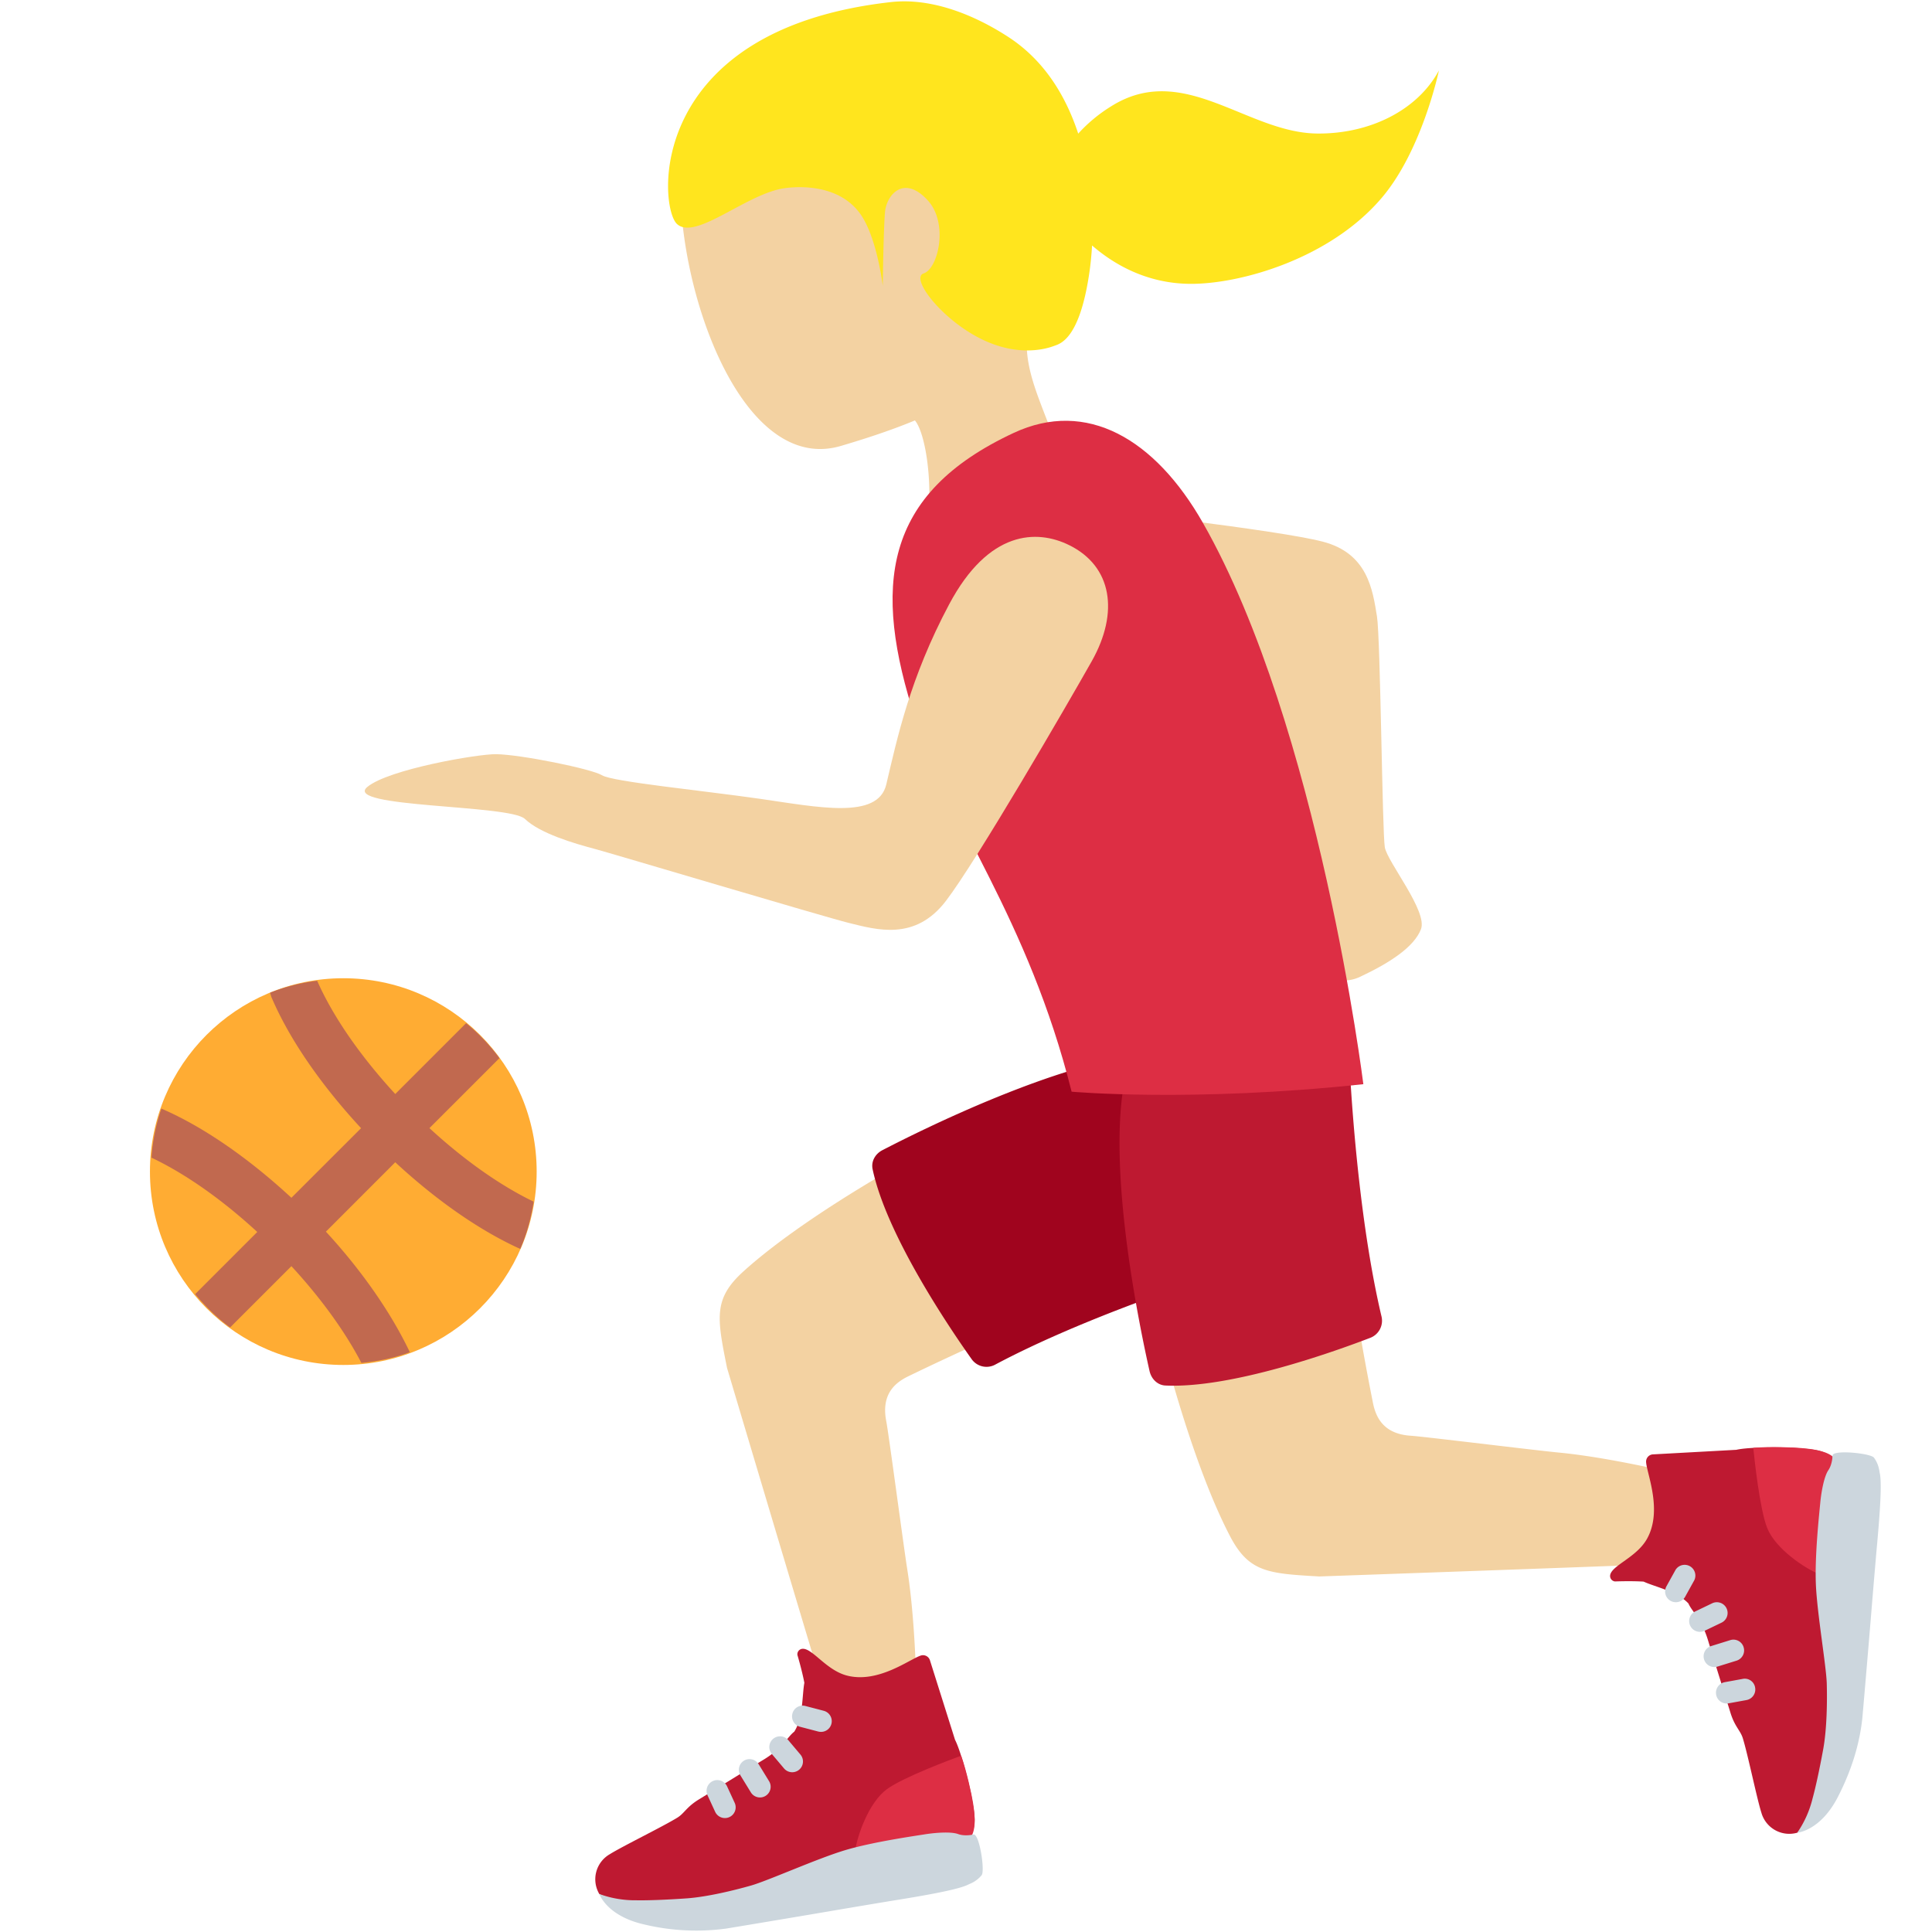 <svg xmlns="http://www.w3.org/2000/svg" viewBox="0 0 36 36"><path fill="#F3D2A2" d="M26.29 26.753c-.53-.033-.658-.368-.708-.617a53.522 53.522 0 0 1-.333-1.845l-3.604.707c.168.654.657 2.438 1.271 3.619.354.682.711.703 1.666.758 0 0 3.975-.139 6.542-.237.885-.034.973-1.48.215-1.657-.751-.176-1.595-.346-2.276-.413-.465-.044-2.533-.3-2.773-.315m-12.431-3.068c-.57.514-.5.865-.312 1.803 0 0 1.113 3.738 1.854 6.2.265.881 1.698.641 1.679-.138-.019-.771-.067-1.63-.174-2.305-.073-.463-.346-2.528-.392-2.764-.102-.523.19-.73.419-.84a52.257 52.257 0 0 1 1.7-.786l-1.591-3.311c-.59.327-2.194 1.249-3.183 2.141"/><path fill="#BE1931" d="M33.493 26.983c-.195-.018-.89-.026-1.139.032l-1.55.085a.135.135 0 0 0-.131.147c.017.225.309.899.018 1.424-.195.351-.656.495-.688.679a.102.102 0 0 0 .091.118s.284-.012.532.003c.217.1.626.182.836.408.063.148.242.283.364.684.072.239.412 1.33.412 1.33.081.278.189.345.236.494.095.306.263 1.127.346 1.387a.54.54 0 0 0 .672.375s.385-.362.64-2.01c.15-.967.095-4.904.095-4.904l-.144-.114c-.143-.115-.384-.119-.59-.138"/><path fill="#CCD6DD" d="M31.227 29.855a.2.2 0 0 1-.175-.297l.17-.307a.2.2 0 0 1 .349.194l-.17.307a.197.197 0 0 1-.174.103"/><path fill="#DD2E44" d="M33.882 29.325c-.243-.098-.797-.461-.953-.853-.141-.354-.241-1.312-.259-1.493.297-.028.753-.01.9.004.194.018.448.047.582.16.012.01-.22 1.64-.27 2.182"/><path fill="#CCD6DD" d="M34.147 27.12s-.002.164-.079.276c-.077.113-.129.39-.149.596-.019.206-.105.981-.083 1.524.022.544.194 1.527.203 1.855s.003.839-.065 1.217c-.069.378-.142.715-.199.922a1.944 1.944 0 0 1-.285.639s.43-.03.757-.667c.258-.503.402-.986.454-1.457.004-.036.112-1.291.163-1.918.037-.459.1-1.191.1-1.191.081-.868.1-1.309.061-1.475-.007-.029-.013-.152-.106-.279-.059-.083-.761-.153-.772-.042m-2.472 3.287a.2.2 0 0 1-.087-.38l.316-.152a.2.2 0 1 1 .174.361l-.316.152a.204.204 0 0 1-.087.019m.269.656a.2.2 0 0 1-.059-.391l.354-.11a.198.198 0 0 1 .251.132.2.2 0 0 1-.132.25l-.354.11a.182.182 0 0 1-.06.009m.23.679a.198.198 0 0 1-.196-.164.2.2 0 0 1 .16-.233l.334-.061a.195.195 0 0 1 .232.161.2.2 0 0 1-.16.233l-.334.061z"/><path fill="#BE1931" d="M18.11 33.515c-.031-.194-.196-.868-.314-1.095l-.467-1.48a.135.135 0 0 0-.175-.09c-.214.073-.794.523-1.375.371-.388-.102-.642-.513-.828-.498a.102.102 0 0 0-.092.117s.082.272.129.516c-.043.235-.021.651-.188.911-.128.098-.214.305-.572.522-.213.129-1.186.729-1.186.729-.25.148-.287.269-.42.351-.273.168-1.026.535-1.257.68a.539.539 0 0 0-.197.744s.446.283 2.106.121c.974-.095 4.774-1.125 4.774-1.125l.075-.167c.076-.168.02-.403-.013-.607"/><path fill="#CCD6DD" d="M15.299 32.271a.229.229 0 0 1-.051-.006l-.34-.089a.2.2 0 0 1-.143-.244.197.197 0 0 1 .244-.143l.34.089a.2.2 0 0 1 .143.244.199.199 0 0 1-.193.149"/><path fill="#DD2E44" d="M15.938 34.472c.035-.26.248-.886.59-1.135.308-.224 1.211-.559 1.382-.622.101.281.197.727.22.873.031.192.06.447-.017.606-.05.105-1.547.178-2.175.278"/><path fill="#CCD6DD" d="M18.14 34.183s-.159.039-.287-.008-.409-.028-.614.004c-.204.033-.976.142-1.497.298-.521.157-1.431.567-1.747.657s-.812.211-1.195.239c-.383.027-.728.04-.942.036a1.948 1.948 0 0 1-.69-.117s.136.409.834.567a4.166 4.166 0 0 0 1.524.078c.036-.005 1.278-.212 1.899-.318.453-.078 1.178-.198 1.178-.198.861-.137 1.293-.229 1.444-.307.027-.014.144-.05.244-.172.066-.079-.041-.777-.151-.759m-3.378-1.16a.2.2 0 0 1-.153-.071l-.227-.269a.2.2 0 0 1 .024-.282.2.2 0 0 1 .282.024l.227.269a.2.2 0 0 1-.153.329m-.601.47a.199.199 0 0 1-.17-.095l-.194-.316a.199.199 0 1 1 .339-.209l.194.316a.199.199 0 0 1-.169.304m-.653.384a.201.201 0 0 1-.182-.116l-.142-.308a.2.2 0 0 1 .364-.167l.142.308a.2.2 0 0 1-.182.283"/><path fill="#A0041E" d="M16.444 21.431c.754-.391 3.244-1.626 4.948-1.799a.332.332 0 0 1 .346.218l1.259 3.435a.336.336 0 0 1-.222.433c-.78.251-2.74.917-4.224 1.706a.34.34 0 0 1-.443-.094c-.442-.624-1.591-2.328-1.848-3.543-.031-.144.047-.286.184-.356"/><path fill="#BE1931" d="M21.42 25.547c-.187-.828-.749-3.55-.494-5.242a.327.327 0 0 1 .292-.279l3.581-.349c.184-.018.346.126.357.325.047.818.198 2.882.584 4.518a.342.342 0 0 1-.198.405c-.703.27-2.609.95-3.829.892-.144-.008-.259-.12-.293-.27"/><path fill="#F3D2A2" d="M18.032 10.659c-.037.617.172 1.537 1.603 1.665 1.43.128 2.808-.164 3.392-.377.584-.214.637.836.892 1.807.256.974.44 1.739.407 1.947-.054.352-.726 1.071-.388 1.647s.848 1.115 1.404.854 1.009-.557 1.136-.889c.127-.333-.626-1.25-.674-1.525s-.081-3.894-.146-4.3c-.08-.496-.172-1.177-1.01-1.395-.838-.218-4.153-.593-4.985-.688-.954-.109-1.582.436-1.631 1.254"/><path fill="#F3D2A2" d="M19.132 6.366a3.41 3.41 0 0 0 .661-1.455c.409-2.083-.794-4.073-2.688-4.444-1.893-.372-4.483 1.029-4.425 3.151.057 2.107 1.229 5.214 2.993 4.69.466-.138.932-.29 1.375-.474.189.224.325 1.081.247 1.815-.2 1.87 2.381 2.065 2.579.192.157-1.481-.768-2.423-.742-3.475"/><path fill="#FFE51E" d="M24.54 2.488c-1.311-.014-2.496-1.36-3.845-.501a2.826 2.826 0 0 0-.604.503c-.234-.711-.636-1.367-1.299-1.799-.648-.422-1.443-.737-2.194-.652-4.578.516-4.329 3.827-3.981 4.137.348.31 1.299-.572 2.002-.669.328-.046 1.041-.053 1.419.49.306.44.411 1.33.411 1.33s.012-1.012.041-1.368c.027-.332.356-.714.801-.221.387.428.19 1.268-.079 1.356-.207.068.129.575.648.961.946.704 1.681.428 1.786.389.106-.039.465-.118.648-1.333.026-.169.044-.35.055-.537.374.324.987.709 1.827.715.929.007 2.619-.466 3.586-1.621.744-.889 1.05-2.355 1.05-2.355-.395.736-1.283 1.186-2.272 1.175"/><path fill="#DD2E44" d="M22.418 9.749c-.897-1.578-2.174-2.314-3.528-1.683-2.437 1.136-2.644 2.853-1.828 5.349.603 1.845 2.094 3.688 2.906 6.927 0 0 2.246.202 5.436-.14 0-.001-.827-6.655-2.986-10.453"/><path fill="#F3D2A2" d="M19.923 10.158c-.603-.298-1.501-.279-2.236 1.101-.735 1.38-.969 2.5-1.173 3.36-.157.659-1.276.42-2.358.265-1.086-.156-2.742-.317-2.938-.438-.191-.118-1.507-.386-1.973-.393-.34-.005-2.01.282-2.402.612-.461.388 2.658.325 2.937.594s.914.457 1.312.562c.294.078 4.284 1.268 4.719 1.375.531.131 1.239.341 1.813-.406.574-.748 2.271-3.675 2.719-4.469.513-.91.38-1.768-.42-2.163"/><circle cx="6.397" cy="21.831" r="3.603" fill="#FFAC33"/><path fill="#C1694F" d="M7.365 21.657c.764.708 1.573 1.273 2.329 1.615.122-.277.201-.573.25-.881-.628-.303-1.297-.777-1.942-1.37l1.304-1.304a3.619 3.619 0 0 0-.621-.652l-1.32 1.32c-.646-.702-1.158-1.437-1.455-2.11a3.567 3.567 0 0 0-.879.223c.013.031.016.059.03.09.336.785.927 1.635 1.667 2.434L5.43 22.319c-.796-.737-1.642-1.325-2.423-1.662-.1.29-.162.595-.185.914.636.302 1.317.782 1.972 1.385l-1.158 1.158c.193.232.408.444.652.621l1.142-1.142c.592.643 1.023 1.262 1.304 1.803.315-.03.617-.093.903-.199-.356-.751-.914-1.542-1.564-2.247z"/></svg>